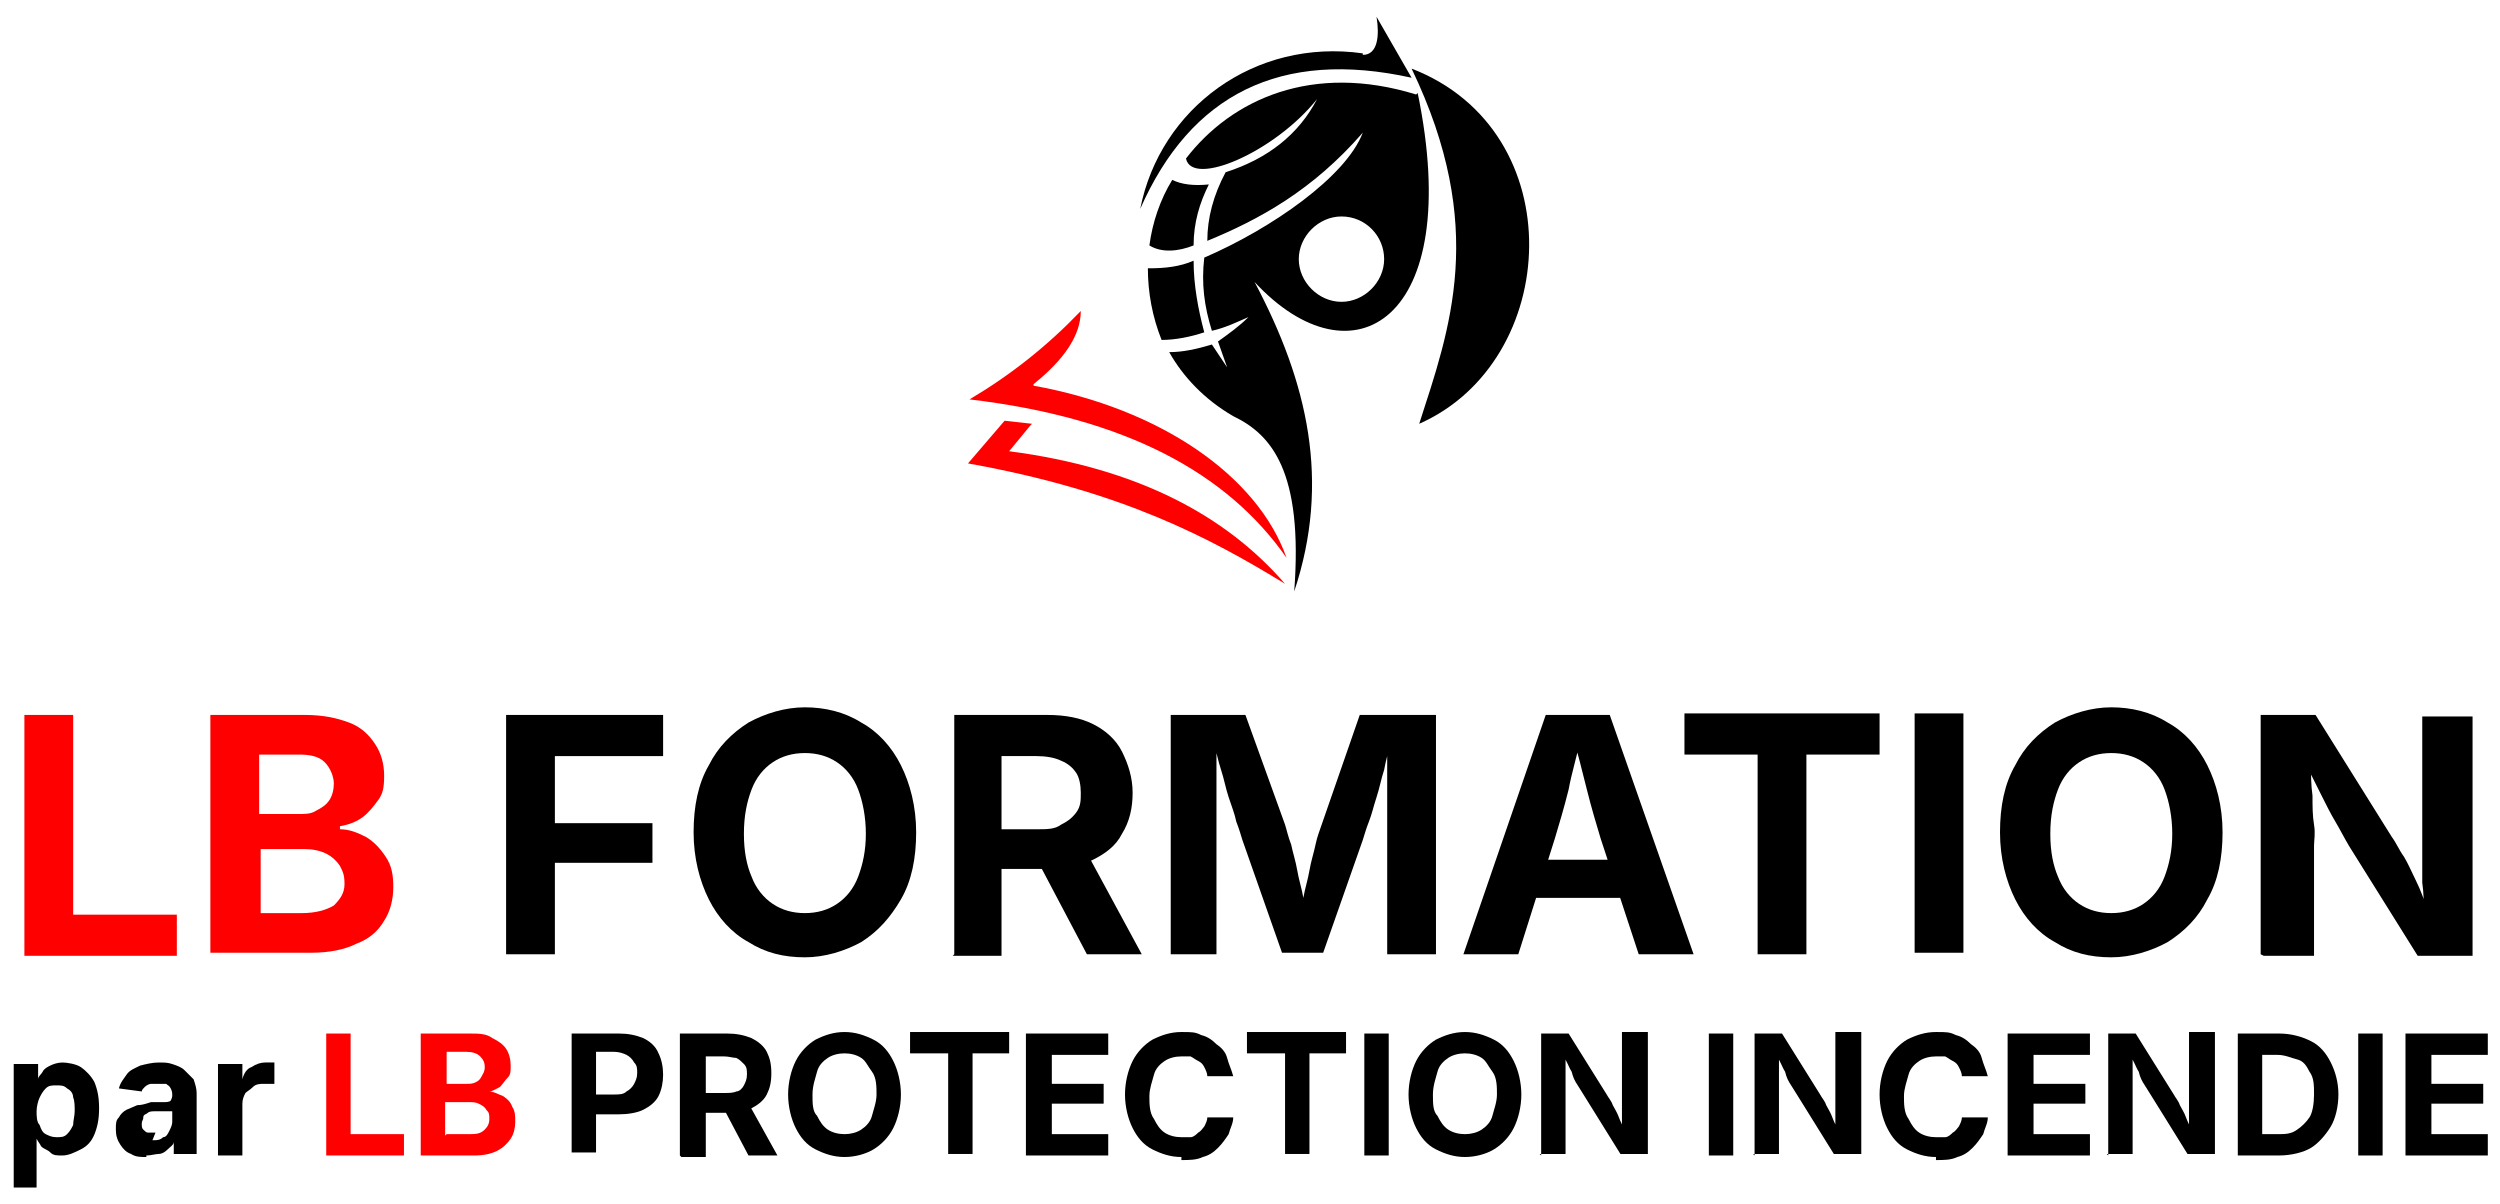 <?xml version="1.0" encoding="UTF-8"?>
<svg id="Calque_1" xmlns="http://www.w3.org/2000/svg" version="1.1" viewBox="0 0 164 79">
  <!-- Generator: Adobe Illustrator 29.3.1, SVG Export Plug-In . SVG Version: 2.1.0 Build 151)  -->
  <defs>
    <style>
      .st0, .st1 {
        fill: red;
      }

      .st0, .st2 {
        fill-rule: evenodd;
      }
    </style>
  </defs>
  <g>
    <path class="st1" d="M1.6,62.6v-15.7h3.2v13.1h6.8v2.7H1.6Z"/>
    <path class="st1" d="M13.8,62.6v-15.7h6.2c1.2,0,2.1.2,2.9.5s1.3.8,1.7,1.4c.4.6.6,1.3.6,2.1s-.1,1.2-.4,1.6-.6.8-1,1.1-.9.5-1.5.6v.2c.6,0,1.1.2,1.7.5.5.3.9.7,1.3,1.3s.5,1.2.5,2-.2,1.6-.6,2.2c-.4.7-1,1.2-1.8,1.5-.8.4-1.8.6-3,.6h-6.6ZM17,53.4h2.5c.5,0,.9,0,1.2-.2.4-.2.7-.4.9-.7.2-.3.3-.7.3-1.1s-.2-1-.6-1.4c-.4-.4-1-.5-1.7-.5h-2.6v4ZM17,59.9h2.8c.9,0,1.6-.2,2.1-.5.4-.4.7-.8.7-1.4s-.1-.8-.3-1.2c-.2-.3-.5-.6-.9-.8-.4-.2-.9-.3-1.4-.3h-2.9v4.3Z"/>
    <path d="M33.2,62.6v-15.7h10.3v2.7h-7.1v4.4h6.4v2.6h-6.4v6h-3.2Z"/>
    <path d="M52.8,62.8c-1.4,0-2.6-.3-3.7-1-1.1-.6-2-1.6-2.6-2.8-.6-1.2-1-2.7-1-4.4s.3-3.2,1-4.4c.6-1.2,1.5-2.1,2.6-2.8,1.1-.6,2.4-1,3.7-1s2.6.3,3.7,1c1.1.6,2,1.6,2.6,2.8.6,1.2,1,2.7,1,4.4s-.3,3.2-1,4.4-1.5,2.1-2.6,2.8c-1.1.6-2.4,1-3.7,1ZM52.8,59.9c.8,0,1.5-.2,2.1-.6s1.1-1,1.4-1.8.5-1.7.5-2.8-.2-2.1-.5-2.9-.8-1.4-1.4-1.8-1.3-.6-2.1-.6-1.5.2-2.1.6c-.6.4-1.1,1-1.4,1.8s-.5,1.7-.5,2.9.2,2.1.5,2.8c.3.8.8,1.4,1.4,1.8.6.4,1.3.6,2.1.6Z"/>
    <path d="M62.6,62.6v-15.7h6.1c1.2,0,2.2.2,3,.6.8.4,1.5,1,1.9,1.8s.7,1.7.7,2.7-.2,1.9-.7,2.7c-.4.8-1.1,1.3-1.9,1.7-.8.4-1.9.6-3.1.6h-4.2v-2.6h3.6c.7,0,1.2,0,1.6-.3.4-.2.7-.4,1-.8s.3-.8.3-1.3-.1-1-.3-1.3-.5-.6-1-.8c-.4-.2-1-.3-1.6-.3h-2.3v13.1h-3.2ZM71.3,62.6l-3.8-7.2h3.5l3.9,7.2h-3.6Z"/>
    <path d="M76.8,62.6v-15.7h4.9l2.6,7.2c.1.3.2.8.4,1.3.1.5.3,1.1.4,1.7s.3,1.2.4,1.8.2,1.1.3,1.5h-.6c0-.4.2-.9.3-1.5s.3-1.2.4-1.8.3-1.2.4-1.7c.1-.5.3-1,.4-1.3l2.5-7.2h5v15.7h-3.2v-7.4c0-.3,0-.8,0-1.3,0-.5,0-1.1,0-1.7,0-.6,0-1.2,0-1.8,0-.6,0-1.2,0-1.7h.2c-.1.6-.3,1.2-.4,1.8-.2.6-.3,1.2-.5,1.8-.2.6-.3,1.1-.5,1.6s-.3.9-.4,1.2l-2.6,7.4h-2.7l-2.6-7.4c-.1-.3-.2-.7-.4-1.2-.1-.5-.3-1-.5-1.6-.2-.6-.3-1.2-.5-1.8s-.3-1.2-.5-1.8h.2c0,.5,0,1.1,0,1.7,0,.6,0,1.2,0,1.8s0,1.2,0,1.7c0,.5,0,1,0,1.3v7.4h-3.2Z"/>
    <path d="M96,62.6l5.4-15.7h4.2l5.5,15.7h-3.6l-2.5-7.6c-.3-1-.6-2-.9-3.2-.3-1.2-.6-2.4-1-3.8h.7c-.3,1.4-.7,2.7-.9,3.8-.3,1.2-.6,2.2-.9,3.2l-2.4,7.6h-3.6ZM99.4,58.9v-2.5h8.4v2.5h-8.4Z"/>
    <path d="M110.5,49.5v-2.7h12.8v2.7h-4.8v13.1h-3.2v-13.1h-4.8Z"/>
    <path d="M128.8,46.8v15.7h-3.2v-15.7h3.2Z"/>
    <path d="M138.5,62.8c-1.4,0-2.6-.3-3.7-1-1.1-.6-2-1.6-2.6-2.8s-1-2.7-1-4.4.3-3.2,1-4.4c.6-1.2,1.5-2.1,2.6-2.8,1.1-.6,2.4-1,3.7-1s2.6.3,3.7,1c1.1.6,2,1.6,2.6,2.8.6,1.2,1,2.7,1,4.4s-.3,3.2-1,4.4c-.6,1.2-1.5,2.1-2.6,2.8-1.1.6-2.4,1-3.7,1ZM138.5,59.9c.8,0,1.5-.2,2.1-.6.6-.4,1.1-1,1.4-1.8s.5-1.7.5-2.8-.2-2.1-.5-2.9-.8-1.4-1.4-1.8c-.6-.4-1.3-.6-2.1-.6s-1.5.2-2.1.6c-.6.4-1.1,1-1.4,1.8s-.5,1.7-.5,2.9.2,2.1.5,2.8c.3.8.8,1.4,1.4,1.8.6.4,1.3.6,2.1.6Z"/>
    <path d="M148.3,62.6v-15.7h3.6l5,8c.3.4.5.9.8,1.3.3.5.5,1,.8,1.6.3.6.5,1.2.8,2h-.3c0-.6,0-1.2-.1-1.9,0-.7,0-1.3,0-1.9,0-.6,0-1.1,0-1.5v-7.5h3.3v15.7h-3.6l-4.5-7.2c-.3-.5-.6-1.1-.9-1.6-.3-.5-.6-1.1-.9-1.7-.3-.6-.7-1.4-1.1-2.2h.4c0,.8,0,1.5.1,2.2,0,.7,0,1.3.1,1.9s0,1,0,1.4v7.2h-3.3Z"/>
    <path d="M.9,78v-8.2h1.6v1h0c0-.2.2-.3.3-.5.1-.2.3-.3.5-.4s.5-.2.8-.2.9.1,1.2.3.7.6.9,1c.2.5.3,1,.3,1.7s-.1,1.2-.3,1.7-.5.8-.9,1-.8.4-1.2.4-.6,0-.8-.2-.4-.2-.6-.4c-.1-.2-.2-.3-.3-.5h0v3.2H.9ZM3.7,74.6c.3,0,.5,0,.7-.2.2-.2.3-.4.4-.6,0-.3.1-.6.1-.9s0-.7-.1-.9c0-.3-.2-.5-.4-.6-.2-.2-.4-.2-.7-.2s-.5,0-.7.2-.3.4-.4.6-.2.6-.2.9,0,.7.2.9c.1.3.2.5.4.6s.4.2.7.2Z"/>
    <path d="M9.6,75.9c-.4,0-.7,0-1-.2-.3-.1-.5-.3-.7-.6-.2-.3-.3-.6-.3-1s0-.6.2-.8c.1-.2.3-.4.5-.5.2-.1.5-.2.7-.3.3,0,.6-.1.9-.2.3,0,.6,0,.8,0,.2,0,.4,0,.5-.1,0,0,.1-.2.1-.3h0c0-.2,0-.3-.1-.5s-.2-.2-.3-.3c-.1,0-.3,0-.5,0s-.4,0-.5,0-.3.1-.4.2-.2.2-.2.3l-1.5-.2c.1-.4.3-.6.5-.9s.5-.4.9-.6c.4-.1.8-.2,1.2-.2s.6,0,.9.1.6.2.8.4c.2.2.4.4.6.6.1.3.2.6.2.9v4h-1.5v-.8h0c0,.2-.2.3-.4.5s-.4.3-.6.3c-.2,0-.5.1-.8.1ZM10,74.8c.3,0,.5,0,.7-.2.2,0,.3-.2.4-.4s.2-.4.2-.6v-.7s-.1,0-.2,0c0,0-.2,0-.3,0s-.2,0-.3,0-.2,0-.3,0c-.2,0-.4,0-.5.1s-.3.1-.3.3-.1.2-.1.4,0,.3.1.4.2.2.3.2.3,0,.5,0Z"/>
    <path d="M14.3,75.8v-6h1.6v1h0c.1-.4.3-.7.6-.8.3-.2.6-.3.9-.3s.2,0,.3,0,.2,0,.3,0v1.4c0,0-.2,0-.3,0s-.3,0-.4,0c-.2,0-.5,0-.7.2s-.4.3-.5.4c-.1.2-.2.4-.2.7v3.4h-1.6Z"/>
    <path class="st1" d="M21.4,75.8v-8h1.6v6.6h3.5v1.4h-5.1Z"/>
    <path class="st1" d="M27.6,75.8v-8h3.2c.6,0,1.1,0,1.5.3.4.2.7.4.9.7.2.3.3.7.3,1.1s0,.6-.2.8-.3.4-.5.6c-.2.1-.5.3-.7.3h0c.3,0,.6.2.9.3.3.2.5.4.6.7.2.3.2.6.2,1s-.1.8-.3,1.1-.5.6-.9.8c-.4.2-.9.3-1.5.3h-3.4ZM29.3,71.1h1.3c.2,0,.4,0,.6-.1s.3-.2.4-.4c.1-.2.2-.3.2-.6s-.1-.5-.3-.7c-.2-.2-.5-.3-.9-.3h-1.3v2ZM29.3,74.4h1.4c.5,0,.8,0,1.1-.3.2-.2.3-.4.3-.7s0-.4-.2-.6c-.1-.2-.3-.3-.5-.4s-.4-.1-.7-.1h-1.5v2.2Z"/>
    <path d="M37.5,75.8v-8h3.1c.6,0,1.1.1,1.6.3.4.2.8.5,1,1,.2.4.3.9.3,1.4s-.1,1-.3,1.4c-.2.4-.6.7-1,.9-.4.2-1,.3-1.6.3h-2v-1.3h1.7c.3,0,.6,0,.8-.2.2-.1.4-.3.5-.5.1-.2.2-.4.2-.7s0-.5-.2-.7c-.1-.2-.3-.4-.5-.5-.2-.1-.5-.2-.8-.2h-1.2v6.6h-1.6Z"/>
    <path d="M44.6,75.8v-8h3.1c.6,0,1.1.1,1.6.3.4.2.8.5,1,.9.2.4.3.8.3,1.4s-.1,1-.3,1.4c-.2.4-.6.7-1,.9s-1,.3-1.6.3h-2.1v-1.3h1.9c.3,0,.6,0,.8-.1.2,0,.4-.2.5-.4s.2-.4.2-.7,0-.5-.2-.7-.3-.3-.5-.4c-.2,0-.5-.1-.8-.1h-1.2v6.6h-1.6ZM49.1,75.8l-1.9-3.6h1.8l2,3.6h-1.8Z"/>
    <path d="M55.4,75.9c-.7,0-1.3-.2-1.9-.5-.6-.3-1-.8-1.3-1.4-.3-.6-.5-1.4-.5-2.2s.2-1.6.5-2.2c.3-.6.8-1.1,1.3-1.4.6-.3,1.2-.5,1.9-.5s1.3.2,1.9.5,1,.8,1.3,1.4c.3.6.5,1.4.5,2.2s-.2,1.6-.5,2.2c-.3.6-.8,1.1-1.3,1.4s-1.2.5-1.9.5ZM55.4,74.4c.4,0,.8-.1,1.1-.3s.6-.5.7-.9.3-.9.3-1.4,0-1.1-.3-1.5-.4-.7-.7-.9-.7-.3-1.1-.3-.8.1-1.1.3c-.3.2-.6.5-.7.9s-.3.9-.3,1.5,0,1.1.3,1.4c.2.4.4.7.7.9.3.2.7.3,1.1.3Z"/>
    <path d="M59.7,69.1v-1.4h6.5v1.4h-2.4v6.6h-1.6v-6.6h-2.4Z"/>
    <path d="M67.3,75.8v-8h5.4v1.4h-3.7v1.9h3.4v1.3h-3.4v2h3.7v1.4h-5.4Z"/>
    <path d="M77.5,75.9c-.7,0-1.3-.2-1.9-.5s-1-.8-1.3-1.4c-.3-.6-.5-1.4-.5-2.2s.2-1.6.5-2.2c.3-.6.8-1.1,1.3-1.4.6-.3,1.2-.5,1.9-.5s.9,0,1.3.2c.4.1.7.3,1,.6.3.2.6.5.7.9s.3.8.4,1.2h-1.7c0-.2-.1-.4-.2-.6-.1-.2-.2-.3-.4-.4s-.3-.2-.5-.3c-.2,0-.4,0-.6,0-.4,0-.8.1-1.1.3-.3.2-.6.5-.7.9s-.3.9-.3,1.4,0,1.1.3,1.5c.2.4.4.7.7.9.3.2.7.3,1.1.3s.4,0,.6,0,.4-.2.5-.3c.2-.1.3-.3.4-.4.1-.2.2-.4.2-.6h1.7c0,.4-.2.7-.3,1.1-.2.3-.4.6-.7.9-.3.3-.6.5-1,.6-.4.2-.9.2-1.4.2Z"/>
    <path d="M81.8,69.1v-1.4h6.5v1.4h-2.4v6.6h-1.6v-6.6h-2.4Z"/>
    <path d="M91.1,67.8v8h-1.6v-8h1.6Z"/>
    <path d="M96.1,75.9c-.7,0-1.3-.2-1.9-.5-.6-.3-1-.8-1.3-1.4-.3-.6-.5-1.4-.5-2.2s.2-1.6.5-2.2c.3-.6.8-1.1,1.3-1.4.6-.3,1.2-.5,1.9-.5s1.3.2,1.9.5,1,.8,1.3,1.4c.3.6.5,1.4.5,2.2s-.2,1.6-.5,2.2c-.3.6-.8,1.1-1.3,1.4s-1.2.5-1.9.5ZM96.1,74.4c.4,0,.8-.1,1.1-.3s.6-.5.7-.9.3-.9.3-1.4,0-1.1-.3-1.5-.4-.7-.7-.9-.7-.3-1.1-.3-.8.1-1.1.3c-.3.2-.6.5-.7.9s-.3.9-.3,1.5,0,1.1.3,1.4c.2.4.4.7.7.9.3.2.7.3,1.1.3Z"/>
    <path d="M101.1,75.8v-8h1.8l2.5,4c.1.2.3.4.4.7.1.2.3.5.4.8.1.3.3.6.4,1h-.2c0-.3,0-.6,0-1,0-.3,0-.7,0-1,0-.3,0-.6,0-.8v-3.8h1.7v8h-1.8l-2.3-3.7c-.2-.3-.3-.5-.5-.8s-.3-.5-.4-.9c-.2-.3-.3-.7-.6-1.1h.2c0,.4,0,.8,0,1.1s0,.7,0,1,0,.5,0,.7v3.7h-1.7Z"/>
    <path d="M113.7,67.8v8h-1.6v-8h1.6Z"/>
    <path d="M115.1,75.8v-8h1.8l2.5,4c.1.2.3.4.4.7.1.2.3.5.4.8.1.3.3.6.4,1h-.2c0-.3,0-.6,0-1,0-.3,0-.7,0-1,0-.3,0-.6,0-.8v-3.8h1.7v8h-1.8l-2.3-3.7c-.2-.3-.3-.5-.5-.8s-.3-.5-.4-.9c-.2-.3-.3-.7-.6-1.1h.2c0,.4,0,.8,0,1.1s0,.7,0,1,0,.5,0,.7v3.7h-1.7Z"/>
    <path d="M127,75.9c-.7,0-1.3-.2-1.9-.5s-1-.8-1.3-1.4c-.3-.6-.5-1.4-.5-2.2s.2-1.6.5-2.2c.3-.6.8-1.1,1.3-1.4.6-.3,1.2-.5,1.9-.5s.9,0,1.3.2c.4.1.7.3,1,.6.3.2.6.5.7.9s.3.8.4,1.2h-1.7c0-.2-.1-.4-.2-.6-.1-.2-.2-.3-.4-.4s-.3-.2-.5-.3c-.2,0-.4,0-.6,0-.4,0-.8.1-1.1.3-.3.2-.6.5-.7.9s-.3.9-.3,1.4,0,1.1.3,1.5c.2.4.4.7.7.9.3.2.7.3,1.1.3s.4,0,.6,0,.4-.2.5-.3c.2-.1.3-.3.4-.4.1-.2.2-.4.2-.6h1.7c0,.4-.2.7-.3,1.1-.2.3-.4.6-.7.9-.3.3-.6.5-1,.6-.4.2-.9.2-1.4.2Z"/>
    <path d="M131.7,75.8v-8h5.4v1.4h-3.7v1.9h3.4v1.3h-3.4v2h3.7v1.4h-5.4Z"/>
    <path d="M138.3,75.8v-8h1.8l2.5,4c.1.2.3.4.4.7.1.2.3.5.4.8.1.3.3.6.4,1h-.2c0-.3,0-.6,0-1,0-.3,0-.7,0-1,0-.3,0-.6,0-.8v-3.8h1.7v8h-1.8l-2.3-3.7c-.2-.3-.3-.5-.5-.8s-.3-.5-.4-.9c-.2-.3-.3-.7-.6-1.1h.2c0,.4,0,.8,0,1.1s0,.7,0,1,0,.5,0,.7v3.7h-1.7Z"/>
    <path d="M148.4,67.8v8h-1.6v-8h1.6ZM149.5,75.8h-2.1v-1.4h2c.5,0,.9,0,1.3-.3.3-.2.6-.5.8-.8s.3-.9.3-1.5,0-1.1-.3-1.5c-.2-.4-.4-.7-.8-.8s-.8-.3-1.3-.3h-2v-1.4h2.1c.8,0,1.5.2,2.1.5s1,.8,1.3,1.4c.3.6.5,1.3.5,2.1s-.2,1.6-.5,2.1-.8,1.1-1.3,1.4-1.3.5-2.1.5Z"/>
    <path d="M156.3,67.8v8h-1.6v-8h1.6Z"/>
    <path d="M157.8,75.8v-8h5.4v1.4h-3.7v1.9h3.4v1.3h-3.4v2h3.7v1.4h-5.4Z"/>
  </g>
  <g>
    <path class="st2" d="M88,14.2c1.6,0,2.8,1.3,2.8,2.8s-1.3,2.8-2.8,2.8-2.8-1.3-2.8-2.8,1.3-2.8,2.8-2.8M75.3,17.6c0,1.6.3,3.2.9,4.7.9,0,1.9-.2,2.8-.5-.4-1.5-.7-3.1-.7-4.7-.9.4-1.9.5-2.9.5ZM76.9,11.8c-.8,1.3-1.3,2.8-1.5,4.3.8.5,1.9.4,2.9,0,0-1.5.4-2.8,1-4-1,.1-1.8,0-2.4-.3ZM92.9,6.2c-6.8-2.1-12.1.3-15.1,4.2.4,1.9,5.8-.4,8.6-3.9-1.2,2.3-3.2,3.9-6,4.8-.8,1.5-1.2,3-1.2,4.5,3.4-1.4,6.9-3.3,10.2-7.1-1.1,2.9-6,6.3-10.4,8.2-.2,1.7,0,3.2.5,4.8.9-.2,1.7-.6,2.4-.9-.6.6-1.3,1.1-2,1.6l.6,1.7-1-1.5c-1,.3-1.9.5-2.8.5.9,1.6,2.3,3.1,4.2,4.2,2.5,1.2,4.6,3.6,4,11.5,2.4-7.2.9-13.7-2.6-20.3,6.4,6.9,13.8,2.6,10.7-12.4Z"/>
    <path class="st2" d="M89.4,3.5c-7.1-1-13.3,3.6-14.6,10.2,3.3-7.5,9.2-10.5,17.8-8.6l-2.3-4c.2,1.2.1,2.5-.9,2.5"/>
    <path class="st2" d="M93.1,27.8c2-6.2,4.5-12.9-.5-23.3,10.6,4.1,9.8,19.2.5,23.3"/>
    <path class="st0" d="M67.8,25.3c8.3,1.5,14.7,5.9,16.6,11.3-3.9-5.6-10.6-9.2-20.8-10.4,2.7-1.6,5.1-3.5,7.3-5.8,0,1.6-1.1,3.2-3.1,4.8"/>
    <path class="st0" d="M67.7,27.8l-1.8-.2-2.4,2.8c10.1,1.8,15.9,4.9,20.8,7.9-3.9-4.5-9.7-7.6-18.1-8.7l1.4-1.7Z"/>
  </g>
</svg>